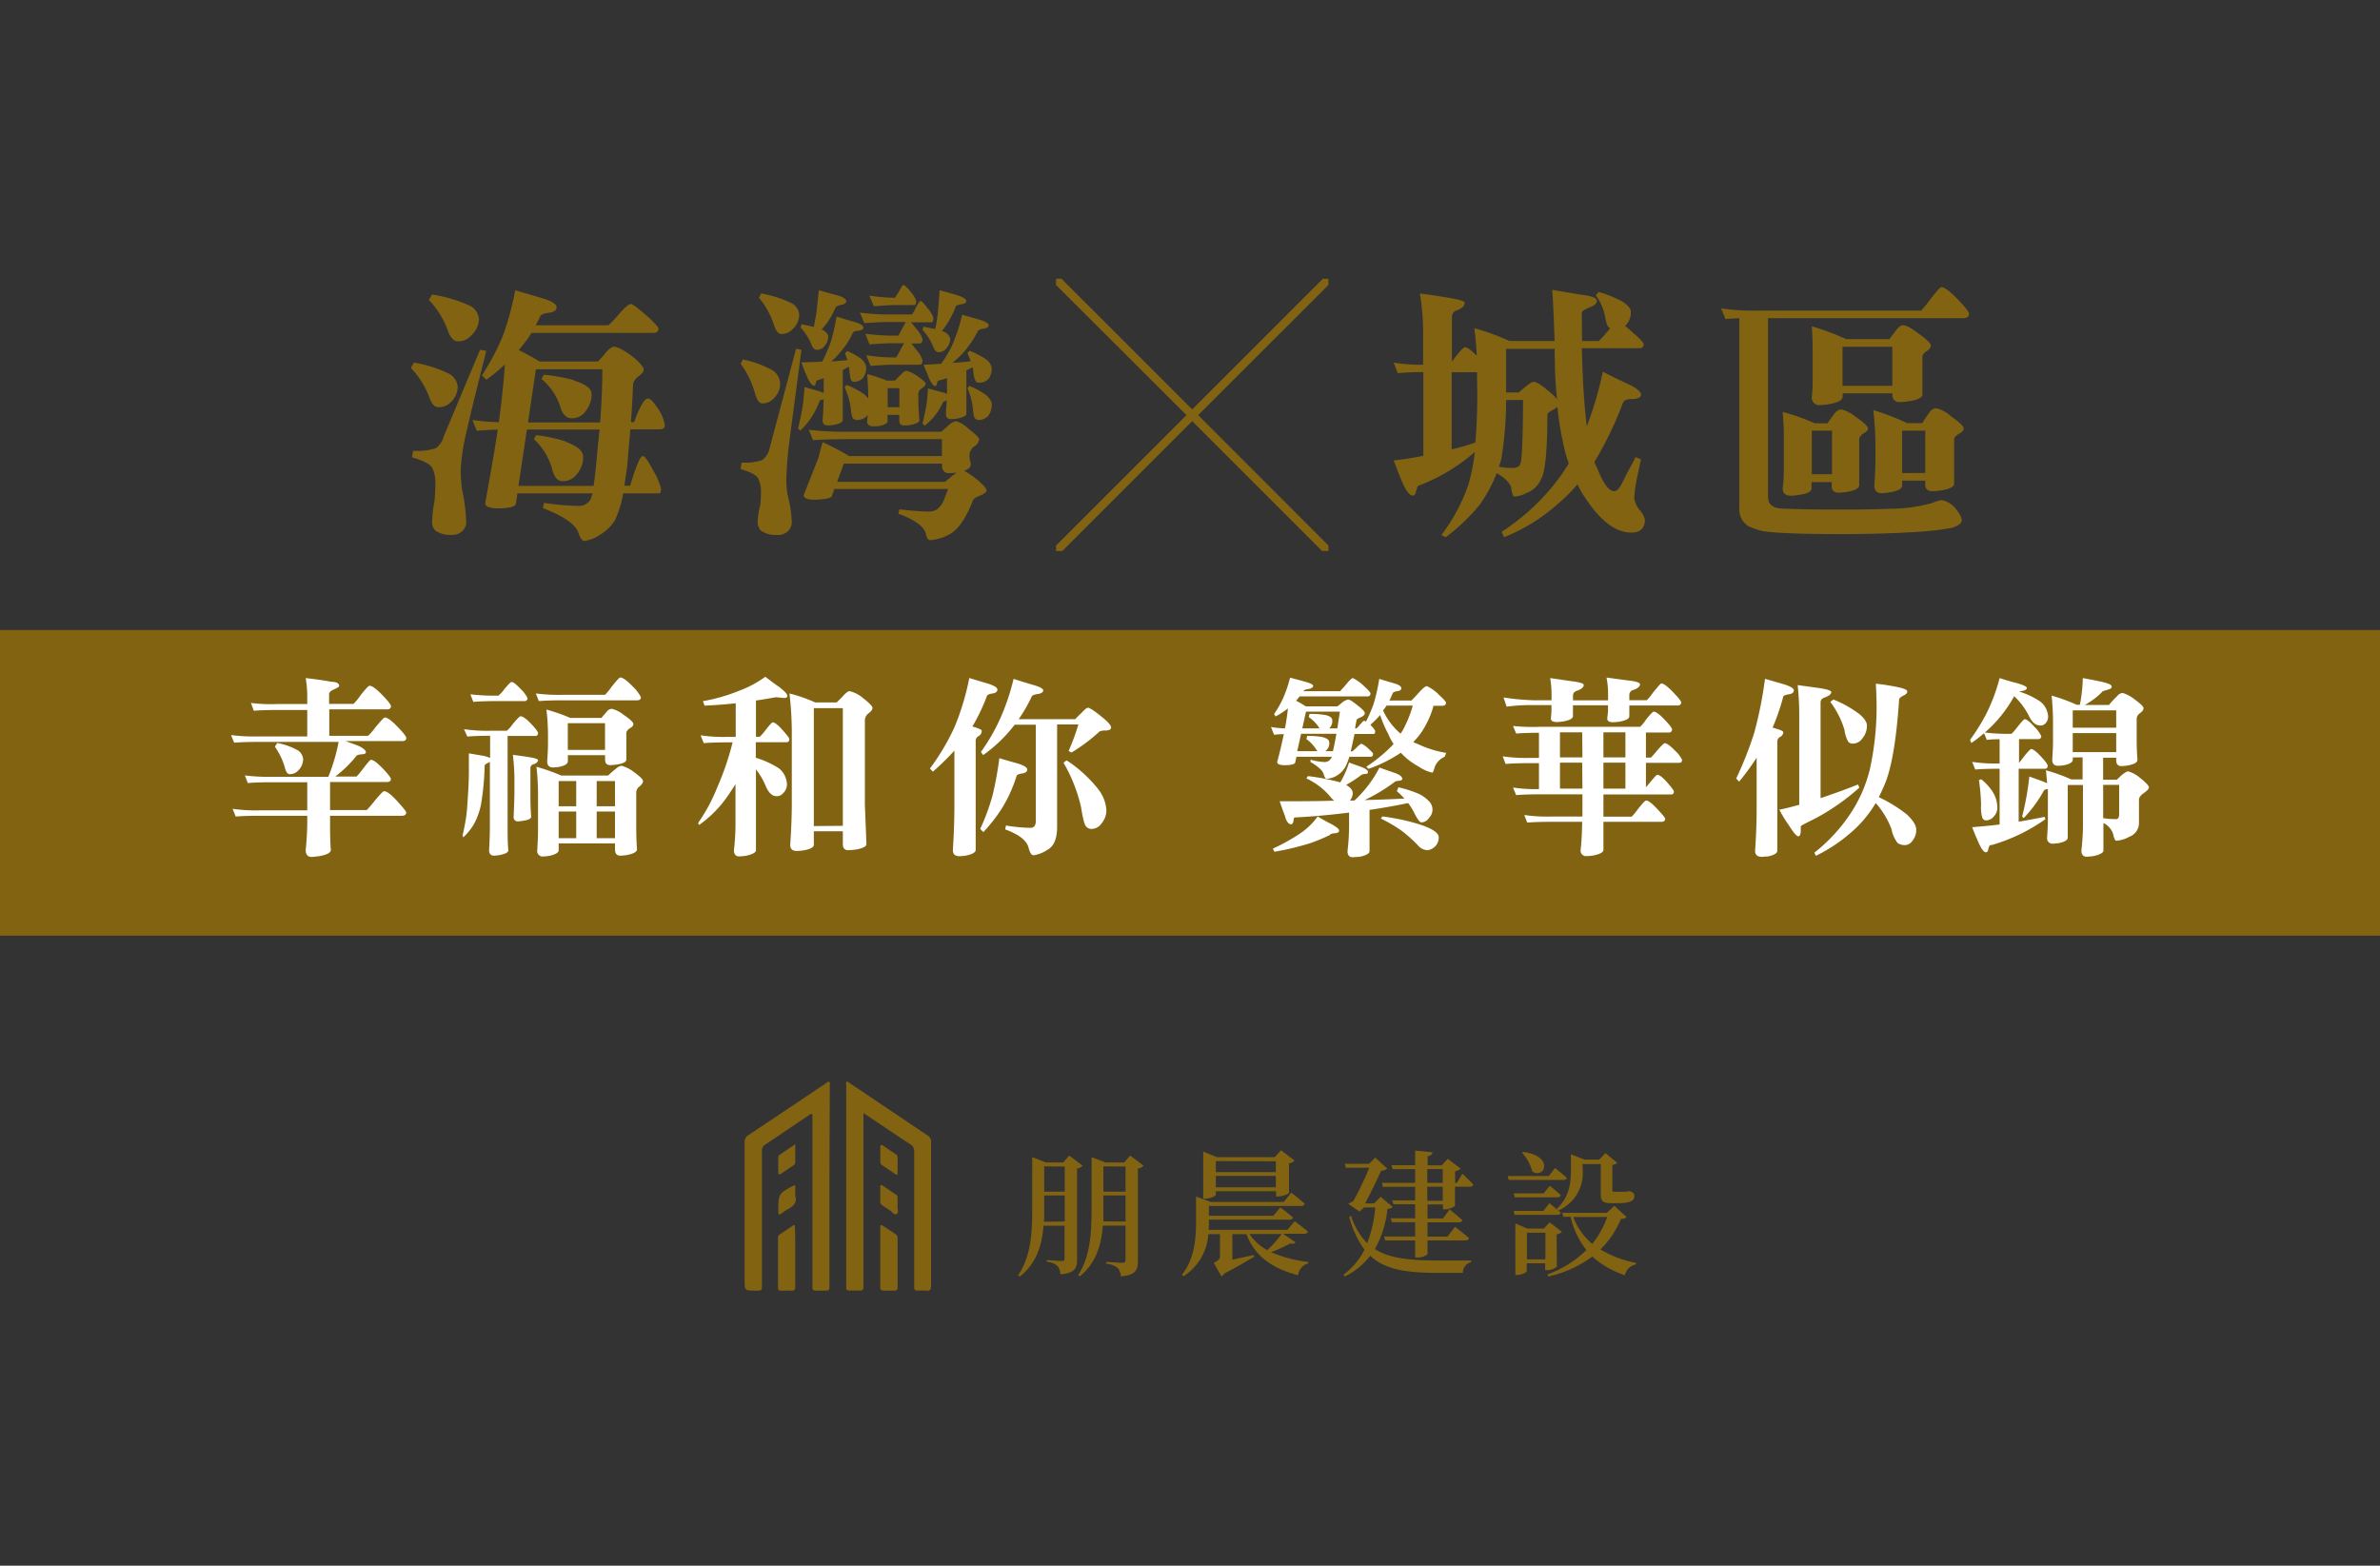 <svg id="圖層_1" data-name="圖層 1" xmlns="http://www.w3.org/2000/svg" viewBox="0 0 487.3 320.58"><rect x="0" y="0" width="487.3" height="320.58" fill="#333333" stroke="none"/><defs><style>.cls-1{fill:#816312;}.cls-2{fill:#fff;}</style></defs><path class="cls-1" d="M221.67,238.68a1.85,1.85,0,0,1-1.14.59v18.54c0,1.81-.39,2.86-3.42,3.11a2.75,2.75,0,0,0-.59-1.69,3.42,3.42,0,0,0-2.19-.86V258s2.55.19,3.08.19.56-.19.56-.58v-6.64h-4.31c-.31,3.78-1.31,7.61-4.84,10.39l-.36-.25c2.67-3.86,2.89-8.84,2.89-13.87V236.93l2.84,1.09h3.5l1.22-1.42ZM218,250.11v-5.34h-4.2v2.39c0,1,0,2-.05,3Zm-4.2-11.29V244H218v-5.15Zm20.35-.14a2.07,2.07,0,0,1-1.17.59V258.2c0,1.83-.39,2.86-3.5,3.14a2.65,2.65,0,0,0-.61-1.69,4.14,4.14,0,0,0-2.34-.89v-.39s2.73.19,3.28.19.64-.19.64-.61v-7h-4.64c-.3,3.78-1.31,7.59-4.7,10.37l-.36-.23c2.56-3.92,2.75-8.95,2.75-13.95V236.93l2.84,1.09h3.84l1.22-1.42Zm-3.7,11.43v-5.34h-4.53v2.31c0,1,0,2,0,3Zm-4.53-11.29V244h4.53v-5.15Z"/><path class="cls-1" d="M265.26,254.36c-.19.25-.44.39-1.06.23a31.89,31.89,0,0,1-3.94,1.8,27.25,27.25,0,0,0,7.59,2v.3a2.92,2.92,0,0,0-2.09,2.42c-5.06-1.36-8.73-3.67-10.56-8.42h-2.87v5.22c1.34-.27,2.84-.61,4.37-.94l.08.36c-1.22.72-3.53,2.09-6.09,3.42a1.82,1.82,0,0,1-.61.58l-1.56-2.75c1.09-.61,1.26-.83,1.26-1.31v-4.58h-2.37a11.07,11.07,0,0,1-5.11,8.64L242,261c2.61-3.31,2.89-7.43,2.89-11v-5l3.06,1.11h14.9l1.53-1.92s1.72,1.34,2.75,2.28c-.08.31-.36.45-.75.45H247.52v2h13.21l1.42-1.7s1.58,1.17,2.58,2.06c-.05.31-.33.45-.75.45H247.52v.3c0,.56,0,1.14-.05,1.78h16.12l1.5-1.75s1.67,1.22,2.7,2.11c-.06.31-.36.45-.75.45H262.7Zm-16.32-9.73c0,.25-1.17.81-2.22.81h-.36v-9.65l2.78,1.14H261l1.28-1.42,2.78,2.12a2,2,0,0,1-1.14.58v6.09a4.28,4.28,0,0,1-2.22.67h-.42v-1.06H248.94Zm0-6.89V240h12.29v-2.22Zm12.29,5.36v-2.33H248.94v2.33Zm-5.42,9.57a10.68,10.68,0,0,0,3.67,3.31,29.47,29.47,0,0,0,2.94-3.31Z"/><path class="cls-1" d="M285.14,247.11c-.19.25-.44.36-1.06.41a21.17,21.17,0,0,1-2.58,8.23c3,1.92,7.17,2.34,13,2.34,1.53,0,4.92,0,6.7,0v.36a2.13,2.13,0,0,0-1.67,2.17h-5.25c-6.4,0-10.71-.69-13.74-3.5a14.48,14.48,0,0,1-5.22,4.25l-.23-.39a13.89,13.89,0,0,0,4.28-5.11,19.72,19.72,0,0,1-3.11-6.73l.36-.2a14.42,14.42,0,0,0,3.31,5.62,26,26,0,0,0,1.64-7.34h-2.28l-.92.86-2.3-1.58a3.92,3.92,0,0,1,1-.53,65.46,65.46,0,0,0,3.28-6.87h-4.78l-.25-.8h5l1.25-1.28,2.47,2.25a2,2,0,0,1-1.27.44c-.78,1.78-2.23,4.76-3.26,6.7h1.84l1.33-1.36Zm14.29-6.79s1.42,1.34,2.22,2.23c-.08.3-.36.44-.75.44h-3v3.92a3.51,3.51,0,0,1-2.06.7h-.39v-1h-3.17v2.87h3.17l1.36-1.84s1.64,1.28,2.61,2.2c-.08.3-.36.44-.75.44h-6.39v2.92h4.09l1.53-2s1.8,1.33,2.89,2.33c-.09.31-.39.45-.78.45h-7.73v2.75c0,.25-1.06.75-2,.75h-.53v-3.5h-6.14l-.23-.81h6.37v-2.92h-4.78l-.22-.8h5v-2.87h-4.45l-.25-.8h4.7V243h-6.59l-.22-.8h6.81v-2.81h-4.61l-.25-.81h4.86v-3l3.56.36c-.08.39-.28.67-1,.78v1.89h2.89l1.22-1.33,2.65,2a2.51,2.51,0,0,1-1.14.55v2.37h.36Zm-7.2,1.87h3.17v-2.81h-3.17Zm3.17.8h-3.17v2.87h3.17Z"/><path class="cls-1" d="M318.39,239.16s1.5,1.16,2.39,2c0,.3-.33.44-.69.44H308.91l-.22-.81h8.42Zm5.67.52a8.35,8.35,0,0,1-5,8.18,3.73,3.73,0,0,1,.5.44c-.08.31-.33.45-.72.45h-8.7l-.22-.81H316l1.25-1.58s.89.72,1.73,1.44l-.23-.28c2.56-2.39,2.89-5.33,2.89-7.84v-3.33l2.81,1.08h3l1.28-1.33,2.39,2a1.85,1.85,0,0,1-1,.42v5.08c0,.31.09.42.48.42h.89a6.3,6.3,0,0,0,.83,0h.5c.17,0,.39-.08.58-.11h.25l.11,0c.64.25.87.47.87,1,0,.94-.84,1.44-3.42,1.44h-1.39c-1.81,0-2.06-.53-2.06-2v-6h-3.73Zm-8,4.67,1.25-1.55s1.39,1.08,2.25,1.92c-.08.3-.33.44-.72.44h-8.7l-.22-.81Zm2.7,15a3.14,3.14,0,0,1-2,.72h-.39v-1.41h-3.78v1.61c0,.25-1,.78-2,.78h-.33V250.5l2.44,1.05h3.39l1.2-1.27,2.53,1.94a2.12,2.12,0,0,1-1.11.53Zm-6.87-23.49c6.48.89,4.31,5.67,1.84,4a8.9,8.9,0,0,0-2.09-3.81Zm4.53,22v-5.45h-3.78v5.45Zm16.6-8.67c-.22.27-.5.36-1.14.39a18.71,18.71,0,0,1-4.2,6.25,22.18,22.18,0,0,0,7.28,2.75l0,.31a2.82,2.82,0,0,0-2.26,2.22,18.55,18.55,0,0,1-6.67-3.83,23.65,23.65,0,0,1-9,4.08l-.22-.41a22.16,22.16,0,0,0,8-5,17.07,17.07,0,0,1-3.23-6.81h-1.47l-.25-.81H329l1.55-1.44Zm-10.9,0a13.42,13.42,0,0,0,3.89,5.5,18.51,18.51,0,0,0,3.06-5.5Z"/><path class="cls-1" d="M169.82,242.83v20.24c0,1.19,0,1.19-1.15,1.19H167c-.45,0-.68-.18-.65-.64,0-.24,0-.47,0-.71V229.23c0-.18,0-.36,0-.54s.08-.46-.14-.57-.38.09-.55.2c-3,2-6,4.06-9,6.05a1.4,1.4,0,0,0-.65,1.37q0,13.63,0,27.27c0,1.25,0,1.25-1.22,1.25-2.34,0-2.34,0-2.34-2.32q0-14,0-28a1.67,1.67,0,0,1,.86-1.57q7.91-5.26,15.78-10.56c.2-.14.41-.44.67-.28s.14.48.14.73Z"/><path class="cls-1" d="M176.79,227.89V263c0,1.25,0,1.25-1.23,1.25h-1.64c-.46,0-.68-.18-.66-.65,0-.18,0-.36,0-.55V222.19c0-.23-.11-.51.09-.67s.38.09.55.2c5.34,3.58,10.68,7.18,16,10.75a1.5,1.5,0,0,1,.74,1.4q0,14.7,0,29.39c0,.78-.22,1.09-1,1a15.44,15.44,0,0,0-1.8,0c-.45,0-.68-.17-.66-.65,0-.25,0-.52,0-.78q0-13.51,0-27a1.61,1.61,0,0,0-.8-1.53c-2.92-1.91-5.81-3.87-8.71-5.81Z"/><path class="cls-1" d="M180.23,257.37c0-2,0-3.91,0-5.86,0-.76.11-.81.74-.4.78.51,1.55,1,2.34,1.56a.94.94,0,0,1,.47.9q0,5,0,10c0,.51-.19.71-.68.69-.71,0-1.41,0-2.11,0s-.77-.26-.77-.8C180.24,261.43,180.23,259.4,180.23,257.37Z"/><path class="cls-1" d="M162.83,257.51c0,2,0,4,0,5.93,0,.6-.16.87-.79.83s-1.3,0-2,0-.75-.17-.75-.72c0-3.35,0-6.71,0-10.06a.83.83,0,0,1,.41-.78c.85-.56,1.7-1.11,2.53-1.69.5-.35.54-.09.54.34C162.83,253.4,162.83,255.46,162.83,257.51Z"/><path class="cls-1" d="M183.78,238.58c0,.52,0,1,0,1.56s-.17.46-.48.25l-2.78-1.87a.7.7,0,0,1-.28-.61c0-1,0-2,0-3,0-.51.19-.6.61-.32.86.59,1.71,1.18,2.58,1.75a.76.76,0,0,1,.36.72C183.77,237.59,183.78,238.09,183.78,238.58Z"/><path class="cls-1" d="M183.78,246.91c-.1.49.31,1.4-.19,1.67s-1-.52-1.54-.86c-2.23-1.54-1.77-.69-1.82-3.46,0-.41,0-.83,0-1.24s.15-.49.48-.27l2.78,1.87a.73.73,0,0,1,.29.68C183.77,245.79,183.78,246.28,183.78,246.91Z"/><path class="cls-1" d="M162.83,244.89c.43,1.24-.33,2.09-1.56,2.72a9.82,9.82,0,0,0-1.23.83c-.55.41-.71.19-.68-.4a1.85,1.85,0,0,0,0-.23c0-3.31.06-3.43,3-5,.39-.22.5-.13.49.28S162.83,244.12,162.83,244.89Z"/><path class="cls-1" d="M162.83,234.28c0,1.36,0,2.5,0,3.64a.77.77,0,0,1-.38.71c-.83.54-1.65,1.09-2.46,1.66-.41.29-.65.3-.64-.31,0-1,0-1.92,0-2.88a.68.68,0,0,1,.24-.63Z"/><path class="cls-1" d="M91.94,76.52a3.39,3.39,0,0,1,1.78,2.74,4.52,4.52,0,0,1-1.45,3.12,3.39,3.39,0,0,1-2.51,1c-.78,0-1.39-.67-1.89-2.12a17.46,17.46,0,0,0-3.74-5.91l.61-1.11A26.33,26.33,0,0,1,91.94,76.52Zm7.63-4.68c-1.78,7-3.12,12.43-4,16.34A44,44,0,0,0,94.33,96a34.1,34.1,0,0,0,.23,4,38.19,38.19,0,0,1,.89,6.69,2.57,2.57,0,0,1-.73,2,3,3,0,0,1-2.34.83,5.22,5.22,0,0,1-3.18-.83,2.41,2.41,0,0,1-.72-2,27.28,27.28,0,0,1,.5-4.24c.11-1.39.17-2.51.17-3.4a7,7,0,0,0-.62-3.18c-.44-.83-1.83-1.56-4.18-2.23l.23-1.34a13.25,13.25,0,0,0,4.62-.5,4.51,4.51,0,0,0,1.68-2.51l7.41-17.67Zm-3.4-9.26a3.44,3.44,0,0,1,1.9,2.74,4.79,4.79,0,0,1-1.62,3.4,3.45,3.45,0,0,1-2.73,1.17c-.78,0-1.51-.73-2.06-2.29a17.84,17.84,0,0,0-3.85-6.19l.67-1.11A29.94,29.94,0,0,1,96.17,62.58Zm15.11-1.44c1.79.55,2.68,1.17,2.68,1.78s-.56,1-1.56,1.12-1.62.39-1.73.61a19.8,19.8,0,0,1-1,1.95h14.89a18.84,18.84,0,0,0,1.73-1.78c1.45-1.68,2.4-2.57,2.84-2.57s1.67,1,3.79,2.84c1.23,1.18,1.9,1.9,1.9,2.18,0,.61-.39.89-1.12.89H108.83a26.27,26.27,0,0,1-2.62,3.51c1.45.73,2.9,1.51,4.24,2.35h12A19,19,0,0,0,124,72.23c.66-.78,1.28-1.23,1.72-1.23.67,0,2,.67,3.8,2,1.5,1.23,2.28,2.18,2.28,2.73,0,.34-.33.73-1,1.29a2.62,2.62,0,0,0-1.17,1.56c-.11,2.45-.23,5.07-.45,7.86h.67A19.46,19.46,0,0,1,131,83.61c.61-1.29,1.17-2,1.67-2s1,.56,1.79,1.68a8.61,8.61,0,0,1,1.67,3.79c0,.56-.39.83-1.06.83h-6c-.22,2.46-.45,5-.67,7.75-.22,1.4-.39,2.68-.56,3.79H129c.33-1,.67-2.11,1.06-3.23.67-1.89,1.17-2.84,1.56-2.84s1.17,1.06,2.17,3.06a12.06,12.06,0,0,1,1.56,3.68c0,.62-.16.9-.44.9h-7.31a22.57,22.57,0,0,1-1.61,5.35,8.75,8.75,0,0,1-3.13,3.12,7.51,7.51,0,0,1-3.23,1.28c-.44,0-.89-.67-1.28-1.89q-1-2.43-7.19-4.85l.22-1.06a55.52,55.52,0,0,0,7,.61,2.73,2.73,0,0,0,2.51-1.28c.11-.28.28-.73.44-1.28H105.93l-.28,2c0,.67-1.11,1-3.23,1.06s-3.07-.34-3.07-1.06c1-5.58,1.9-10.6,2.57-15.06-1.45.06-2.9.12-4.3.23L96.73,86a48.21,48.21,0,0,0,5.41.45c.61-4.52,1-8.48,1.23-11.82a36,36,0,0,1-3.8,3.12l-.89-.89a51.48,51.48,0,0,0,4.24-8,58.7,58.7,0,0,0,2.57-9.42C107.44,60,109.39,60.58,111.28,61.14Zm10.26,38.35c.23-1.61.5-3.84.73-6.74.16-1.67.33-3.23.5-4.8H107.88l-1.73,11.54Zm1.34-13c.28-3.79.45-7.42.45-10.87H109.72l-1.61,10.87Zm-7,4c2.34.83,3.51,1.84,3.51,3a5.16,5.16,0,0,1-1.22,3.51,3.5,3.5,0,0,1-3,1.51c-.89,0-1.56-.62-2-2a12.88,12.88,0,0,0-3.85-6.57l.44-.84A32.12,32.12,0,0,1,115.91,90.41Zm1.67-12.55c2.35.73,3.57,1.62,3.57,2.68a5.43,5.43,0,0,1-1.22,3.57,3.36,3.36,0,0,1-2.9,1.45c-.9,0-1.62-.62-2.12-1.84a12.17,12.17,0,0,0-4-6.19l.45-.89A37.12,37.12,0,0,1,117.58,77.86Z"/><path class="cls-1" d="M164.09,71.62c-1,7.64-1.79,13.6-2.35,17.84A84.31,84.31,0,0,0,161,98a21,21,0,0,0,.22,3.18,26,26,0,0,1,.89,5.52,2.57,2.57,0,0,1-.72,2,2.88,2.88,0,0,1-2.34.83,5.18,5.18,0,0,1-3.18-.83,2.41,2.41,0,0,1-.73-2,15.57,15.57,0,0,1,.51-3.24c.11-1.11.16-2,.16-2.62a6.49,6.49,0,0,0-.55-2.84c-.39-.72-1.62-1.39-3.63-1.95l.22-1.34a11.25,11.25,0,0,0,4.19-.5,3.94,3.94,0,0,0,1.5-2.29L163,71.39Zm-5.86,4.24a3.43,3.43,0,0,1,1.51,2.73,4.13,4.13,0,0,1-1.34,3,3.06,3.06,0,0,1-2.34,1c-.62,0-1.12-.73-1.51-2.18a18.13,18.13,0,0,0-2.9-5.91l.45-.89A20.7,20.7,0,0,1,158.23,75.86Zm3.85-13.78a2.92,2.92,0,0,1,1.56,2.35,4.15,4.15,0,0,1-1.34,2.95,3,3,0,0,1-2.34,1c-.61,0-1.12-.67-1.56-2a16,16,0,0,0-3-5.41l.44-.89A24.28,24.28,0,0,1,162.08,62.08ZM175,65.93c1.17.34,1.78.73,1.78,1.12s-.39.61-1.06.66-1.06.28-1.11.45a15.71,15.71,0,0,1-2.62,4A13.12,13.12,0,0,1,170.22,74c1.11-.06,2.23-.17,3.29-.28-.17-.45-.34-1-.5-1.39l.44-.45a13.22,13.22,0,0,1,2.9,1.62,2.74,2.74,0,0,1,1,1.67,3.46,3.46,0,0,1-.62,2.17,2.43,2.43,0,0,1-1.78.84.63.63,0,0,1-.62-.28c-.16-.11-.27-.67-.39-1.73,0-.39-.11-.78-.16-1.11-.45.28-.84.5-1.23.72V86c0,.45-.61.78-1.84,1a5.65,5.65,0,0,1-1.17.11c-.78,0-1.12-.34-1.12-1.12.12-1.06.17-2.45.23-4.23q-.84.17-.84.33a15.83,15.83,0,0,1-1.67,3.35,14.18,14.18,0,0,1-2.29,2.73l-.44-.45c.33-1.39.61-2.68.83-3.9s.34-2.79.5-4.57c1.12.33,2.18.61,3.24.94a2.8,2.8,0,0,0,.67.23v-3a11.64,11.64,0,0,1-1.12.39c-.28.06-.39.17-.39.28a1.14,1.14,0,0,0-.11.45c-.11.33-.22.44-.33.44-.51,0-1.06-.83-1.73-2.51-.23-.44-.5-1.22-.89-2.28,1.44,0,2.9-.06,4.29-.17.67-1.34,1.17-2.56,1.62-3.68a37.79,37.79,0,0,0,1.28-5.52C172.56,65.21,173.79,65.6,175,65.93Zm-3.51-5.46c1.17.39,1.78.78,1.78,1.17s-.33.67-1,.78a2.19,2.19,0,0,0-1.17.5,15.93,15.93,0,0,1-1.79,3.23,11.43,11.43,0,0,1-1.11,1.29c.11,0,.16.11.27.11.73.44,1.12.94,1.12,1.45a3.26,3.26,0,0,1-.89,2,1.86,1.86,0,0,1-1.51.62c-.44,0-.83-.39-1.11-1.23a11.36,11.36,0,0,0-2.18-3.34l.23-.67c.94.22,1.78.39,2.5.55.17-.94.34-1.84.51-2.73.16-1.34.33-2.9.5-4.79C168.88,59.8,170.16,60.13,171.45,60.47Zm3.12,27.93h18.06c.56-.45,1.06-.84,1.51-1.28a3.21,3.21,0,0,1,1.56-.89,6,6,0,0,1,2.56,1.56c1.45,1.11,2.18,1.84,2.18,2.12a1.86,1.86,0,0,1-.95,1.45,2.26,2.26,0,0,0-1,1.61,3.93,3.93,0,0,0,.22,1.79v.39c0,.55-.45.94-1.34,1.22A20.22,20.22,0,0,1,200,98.16c1.34,1.11,2,1.89,2,2.23s-.45.72-1.28,1.06c-1,.39-1.51.78-1.56,1.11-1.34,3.46-2.85,5.63-4.41,6.64a9.4,9.4,0,0,1-4.29,1.39c-.45,0-.73-.45-.89-1.34-.39-1.45-2.29-2.84-5.64-4.07l.23-.89c2.9.33,4.85.45,5.85.45a3.25,3.25,0,0,0,1.84-.45,4.64,4.64,0,0,0,1.51-2.17c.22-.62.5-1.29.78-2H170.83l-.44,1.29c0,.5-1,.78-3,.89s-2.84-.28-2.84-.89l3.07-7.81c.28-1.23.56-2.23.83-3.07a58.5,58.5,0,0,1,5.41,2.85h19V89.91H174.57c-3.85,0-6.53.11-8.09.22L165.59,88A67.61,67.61,0,0,0,174.57,88.4Zm18.9,10.26c.72-.61,1.34-1.12,1.84-1.51a4.66,4.66,0,0,0,.5-.39,8.44,8.44,0,0,1-1.45.11,1.33,1.33,0,0,1-1.5-1.5v-.45H172.78l-1.39,3.74ZM177,80.76a8.67,8.67,0,0,1,.78.84c0-1.73-.11-3.4-.22-5a28.53,28.53,0,0,1,4,1.33h1.68c.5-.55,1-1,1.45-1.45a1.42,1.42,0,0,1,.94-.55,6.65,6.65,0,0,1,2,.94c1.23.84,1.9,1.4,1.9,1.68s-.28.67-.84,1a1.32,1.32,0,0,0-.67,1v.89c0,1.12.06,2.68.22,4.57,0,.45-.61.78-1.84,1a6,6,0,0,1-1.22.11c-.73,0-1.06-.34-1.06-1.12V84.94h-2.4v1.29c0,.44-.61.78-1.73,1a9.39,9.39,0,0,1-1.11.06c-.9,0-1.34-.34-1.34-1.06a12.3,12.3,0,0,0,.11-1.34l-.11.22a2.76,2.76,0,0,1-2,.89,1,1,0,0,1-.84-.33c-.22-.11-.39-.78-.5-2a15.09,15.09,0,0,0-1.28-4.4l.44-.45A18.69,18.69,0,0,1,177,80.76ZM190,63.2a5.62,5.62,0,0,1,1.12,1.89c0,.62-.17.9-.45.9h-4.12c.33.39.66.83,1.05,1.33a5.53,5.53,0,0,1,1.29,2.12c0,.62-.23.89-.62.89h-1.67c.28.34.61.79.95,1.23a5.74,5.74,0,0,1,1.34,2.23c0,.62-.23.89-.62.89H182.6c-1.12,0-2.57.12-4.35.23l-.89-2.18a35.69,35.69,0,0,0,5.24.45h.89c.28-.45.61-1.06,1.06-1.9a10.49,10.49,0,0,1,.56-1h-2.74c-1.11,0-2.56.12-4.35.23l-.83-2.18a43.29,43.29,0,0,0,5.18.39h1.56c.23-.39.56-.94.95-1.72.23-.45.45-.84.56-1.06h-4.13c-1.11,0-2.56.11-4.35.22L176.07,64a46.39,46.39,0,0,0,5.24.39h5.41a10.06,10.06,0,0,0,.89-1.57c.45-.78.73-1.22.9-1.22S189.23,62.2,190,63.2Zm-3.51-3.4a5.05,5.05,0,0,1,1.11,1.84c0,.56-.16.83-.44.83h-3.9c-1.12,0-2.57.11-4.35.23l-.9-2.18a35.8,35.8,0,0,0,5.25.45c.22-.34.5-.78.89-1.45s.67-1.17.83-1.17S185.77,58.85,186.5,59.8Zm-2.34,23.58v-3.9h-2.4v3.9Zm11.93-22.91c1.17.39,1.78.78,1.78,1.17s-.39.56-1.06.67-1.06.27-1.11.39A15.42,15.42,0,0,1,194,66.15a11.48,11.48,0,0,1-1.17,1.62,3.54,3.54,0,0,0,.61.22c.72.45,1.11,1,1.11,1.45a3,3,0,0,1-.89,2,1.89,1.89,0,0,1-1.5.67c-.45,0-.84-.39-1.12-1.22a11.55,11.55,0,0,0-2.17-3.35l.22-.67c.95.23,1.73.39,2.4.5.22-1,.39-2.06.5-2.95.11-1.34.28-3,.39-5C193.69,59.8,194.92,60.13,196.09,60.47Zm4.57,5c1.17.39,1.79.79,1.79,1.12s-.39.61-1.06.72a2.17,2.17,0,0,0-1.12.39,20.46,20.46,0,0,1-3.4,4.91c-.56.56-1.17,1.12-1.84,1.67a35.17,35.17,0,0,0,3.74-.33c-.23-.56-.45-1.12-.67-1.67l.39-.45a16.66,16.66,0,0,1,3.4,1.73,2.71,2.71,0,0,1,1.17,1.78,3.49,3.49,0,0,1-.61,2.18,2.48,2.48,0,0,1-1.79.83c-.39,0-.67,0-.84-.28s-.39-.72-.5-1.78c0-.33-.11-.72-.16-1.11l-1.29.67v8.86c0,.45-.67.73-1.89,1a5.65,5.65,0,0,1-1.17.11c-.78,0-1.12-.33-1.12-1.06s.11-1.62.17-2.73c-.45.11-.73.22-.78.33a12.38,12.38,0,0,1-3.74,4.8l-.44-.45c.28-1.17.5-2.28.72-3.34s.28-2.35.39-3.85c1.12.33,2.18.61,3.29.89a3.86,3.86,0,0,0,.61.22V77.42a10.5,10.5,0,0,1-1.5.44c-.34.11-.45.17-.45.28a1.14,1.14,0,0,0-.11.45c-.11.33-.22.44-.33.44-.45,0-1-.72-1.56-2.28-.17-.39-.45-1.06-.84-2.07,1.23-.05,2.45-.11,3.62-.22a25.78,25.78,0,0,0,2.18-3.68A35.64,35.64,0,0,0,197,64.43C198.26,64.82,199.49,65.15,200.66,65.48Zm1.23,15.39c.78.73,1.17,1.34,1.17,1.84a3.81,3.81,0,0,1-.67,2.4,2.58,2.58,0,0,1-1.95.89.92.92,0,0,1-.78-.33c-.23-.11-.34-.78-.45-1.9a14,14,0,0,0-1.11-4.29l.39-.45A16.14,16.14,0,0,1,201.89,80.87Z"/><path class="cls-1" d="M270.69,112.82,244.1,86.23l-26.6,26.59h-1.28v-1.11L242.93,85,216.22,58.35V57.07h1.11L244.1,83.83l26.76-26.76H272v1.28L245.32,85,272,111.71v1.11Z"/><path class="cls-1" d="M291.38,74.68v-6.3a46.42,46.42,0,0,0-.67-8.3c1.56.22,3.62.5,6.19.94,2,.34,3,.67,3,1,0,.55-.5,1.06-1.5,1.5a1.32,1.32,0,0,0-1.12,1.34V74c.23-.23.45-.56.78-1,1-1.23,1.62-1.9,1.84-1.9.56,0,1.34.62,2.46,1.73a52.63,52.63,0,0,0-.51-5.63,46,46,0,0,1,7.2,2.62h9.25c-.16-5-.33-8.48-.5-10.48l5.86,1c2.17.22,3.29.67,3.29,1.23s-.51,1-1.4,1.34c-1.11.44-1.67.83-1.67,1.06,0,2.11,0,4.07.05,5.85h3.41a12.36,12.36,0,0,0,1.5-1.62,6.75,6.75,0,0,0,.84-1c-.11,0-.17-.06-.17-.11-.33-.11-.61-.84-.84-2.07a10.59,10.59,0,0,0-1.95-4.57l.62-.67a27,27,0,0,1,4.85,1.95c1.11.78,1.72,1.45,1.72,2a3.76,3.76,0,0,1-.83,2.62c-.17.23-.28.34-.39.34.56.44,1.22,1.06,2.06,1.78,1.17,1.06,1.79,1.73,1.79,2,0,.56-.34.83-.9.83H323.88c.12,5.08.34,9.32.67,12.77.12,1.17.23,2.23.34,3.24a74.17,74.17,0,0,0,3.29-11.21c1.67.89,3.4,1.73,5.13,2.51S336,80.26,336,80.76c0,.67-.73.95-2.06.95-.9,0-1.45.28-1.68.84a71.66,71.66,0,0,1-5.79,12,5.29,5.29,0,0,0,.55,1.28c1.23,3.18,2.4,4.74,3.52,4.74.55,0,1.17-.72,1.84-2.17s1.61-3,2.5-4.8l1.12.45c-.45,2-.78,3.57-1,4.62a29.57,29.57,0,0,0-.39,3.41,5.72,5.72,0,0,0,.89,2.11,4.49,4.49,0,0,1,1.29,2.23c0,1.73-.95,2.63-2.79,2.63-3.18,0-6.36-2.4-9.48-7.2A15,15,0,0,1,323,99.16a38,38,0,0,1-4.29,4.24A37.05,37.05,0,0,1,307.94,110l-.45-1.12a45.91,45.91,0,0,0,10.09-8.92,42.28,42.28,0,0,0,3.63-5.07A27.39,27.39,0,0,1,320,90.46a61.23,61.23,0,0,1-1.12-7.13,5.72,5.72,0,0,1-.95.61c-.78.39-1.11.72-1.11,1,0,7.47-.45,11.88-1.34,13.27a5.23,5.23,0,0,1-2.79,2.68,6.66,6.66,0,0,1-2.62.78c-.28,0-.5-.61-.67-1.9-.27-.94-1.28-1.89-2.95-2.9a29,29,0,0,1-3.4,6.36A38.45,38.45,0,0,1,296,110l-.89-.45a36.09,36.09,0,0,0,5.57-10.42,39.68,39.68,0,0,0,1.29-6.58,38.25,38.25,0,0,1-11.1,6.74c-.5.11-.72.34-.72.67a2.78,2.78,0,0,0-.23.78c-.16.5-.39.73-.67.73-.72,0-1.56-1.23-2.56-3.74-.28-.67-.72-1.84-1.34-3.46,2.12-.22,4.13-.55,6.08-.94V76.19c-2.4,0-4.13.11-5.24.22l-.84-2.17A33.84,33.84,0,0,0,291.38,74.68Zm11.09,6.53c0-1.79-.05-3.46-.05-5h-5.19V92a43.22,43.22,0,0,0,4.85-1.39C302.31,87.84,302.47,84.66,302.47,81.21Zm7.2,14.61a2.09,2.09,0,0,0,1.34-.39c.33-.23.5-1.23.61-3,.11-2.34.22-5.85.22-10.53h-3.46a75.61,75.61,0,0,1-1,12.15c-.17.56-.33,1.06-.45,1.51A11.59,11.59,0,0,0,309.67,95.82ZM318.36,74c-.05-.89-.05-1.73-.05-2.57h-9.93v8.93H311a13.89,13.89,0,0,1,1.28-1.12c.83-.67,1.39-1.06,1.73-1.06.55,0,1.45.56,2.78,1.67a13.54,13.54,0,0,1,2,1.84C318.53,79.14,318.36,76.58,318.36,74Z"/><path class="cls-1" d="M360,63.59h33.34a21.19,21.19,0,0,0,1.84-2.23c1.28-1.67,2.06-2.57,2.28-2.57.67,0,1.79.84,3.35,2.46s2.34,2.62,2.34,3c0,.62-.39.89-1.11.89H362v36.58c0,1.51.89,2.29,2.73,2.4,3.12.16,7.19.22,12.21.22,4.13,0,7.47-.06,10-.17a32.19,32.19,0,0,0,8.81-1.22,7.77,7.77,0,0,1,1.78-.56,4.75,4.75,0,0,1,2.62,1.45c1,1.17,1.51,2,1.51,2.67s-.67,1.12-2,1.57a61.74,61.74,0,0,1-7.25.83c-4.46.28-9.64.45-15.44.45-8.31,0-13.6-.22-16-.61a13,13,0,0,1-3.17-1.12,4.22,4.22,0,0,1-1.68-3.74V65.15c-1.22.06-2.17.11-2.84.17l-.89-2.18A44.27,44.27,0,0,0,360,63.59Zm11.54,23.08h2.62c.56-.78,1.06-1.5,1.5-2.06a1.93,1.93,0,0,1,1.34-.78,7.5,7.5,0,0,1,3,1.56c1.62,1.11,2.46,1.9,2.46,2.34s-.34.67-.9,1a2.29,2.29,0,0,0-.89,1v9.59c0,.67-.83,1.12-2.51,1.4a12.84,12.84,0,0,1-1.61.16c-1,0-1.51-.44-1.51-1.34v-.83h-4.13v1.28c0,.67-.89,1.12-2.56,1.34a12.29,12.29,0,0,1-1.62.17c-1.17,0-1.73-.5-1.73-1.51a26,26,0,0,0,.23-3.29v-8c0-1.22-.11-2.67-.23-4.35A43.06,43.06,0,0,1,371.56,86.67ZM378,69.44h8.87c.55-.78,1.05-1.45,1.5-2s.84-.84,1.28-.84c.62,0,1.68.56,3.13,1.67,1.67,1.17,2.56,2,2.56,2.51,0,.34-.28.73-.84,1.12a1.7,1.7,0,0,0-.89,1.06v7.8c0,.67-.95,1.12-2.79,1.4a15.7,15.7,0,0,1-1.78.16,1.36,1.36,0,0,1-1.56-1.56v-.22h-10.2v.67c0,.72-.95,1.22-2.85,1.56a14.61,14.61,0,0,1-1.73.17,1.52,1.52,0,0,1-1.73-1.73,30,30,0,0,0,.17-3.46V71.62c0-1.34-.05-2.9-.17-4.8A50.22,50.22,0,0,1,378,69.44Zm-2.9,27.66V88.18h-4.13V97.1ZM387.45,79V71h-10.2v8Zm3.12,7.64h3c.56-.89,1.06-1.62,1.51-2.23a1.78,1.78,0,0,1,1.34-.83,6.86,6.86,0,0,1,3.06,1.67c1.67,1.17,2.57,2,2.57,2.45s-.34.78-.95,1.12-.95.72-1,1.06v9.14c0,.67-.89,1.11-2.62,1.39a14.68,14.68,0,0,1-1.72.17c-1.06,0-1.57-.45-1.57-1.34v-.83h-4.73v1c0,.67-.84,1.12-2.51,1.4a14,14,0,0,1-1.68.17c-1,0-1.5-.51-1.5-1.57.11-1.72.22-3.45.22-5.24v-3a62.67,62.67,0,0,0-.44-7.19A50.58,50.58,0,0,1,390.57,86.67Zm3.62,10.2V88.18h-4.73v8.69Z"/><rect class="cls-1" y="129" width="487.3" height="62.58"/><path class="cls-2" d="M56.84,144.15h6.07v-1.72a22.67,22.67,0,0,0-.32-3.59c1.79.2,3.55.44,5.27.76,1,0,1.59.32,1.59.84,0,.16-.32.4-1,.68s-1.07.64-1.07,1v2h5a11.17,11.17,0,0,0,1.44-1.76c1-1.27,1.64-1.95,1.84-1.95.55,0,1.39.64,2.59,1.87s1.8,2,1.8,2.32c0,.44-.29.64-.8.64H67.42v5.42h7.94a11.23,11.23,0,0,0,1.51-1.75c1.08-1.28,1.72-2,1.92-2,.56,0,1.39.64,2.59,1.88s1.8,2,1.8,2.31c0,.44-.28.64-.8.64H70.77c.84.32,1.63.6,2.39.88,1.16.48,1.76,1,1.76,1.43,0,.25-.32.36-.88.4a2.54,2.54,0,0,0-1,.24A25.06,25.06,0,0,1,68.65,159H73a14.61,14.61,0,0,0,1.32-1.59c.92-1.2,1.47-1.84,1.63-1.84.48,0,1.28.6,2.4,1.76s1.68,1.91,1.68,2.15c0,.44-.29.64-.8.64H67.58v5.75h7.5a21,21,0,0,0,1.55-1.8c1.12-1.36,1.8-2.07,2-2.07.56,0,1.47.67,2.67,2s1.88,2.12,1.88,2.4-.28.63-.8.63H67.58c0,2.92,0,5.23.16,7,0,.56-.8,1-2.4,1.27-.68.08-1.2.16-1.52.16-.83,0-1.23-.48-1.23-1.43a60.54,60.54,0,0,0,.32-7H53.09c-2.31,0-3.91.08-4.83.16l-.64-1.59a31.9,31.9,0,0,0,5.47.32h9.82v-5.75H55.57c-2.28,0-3.87.08-4.83.16l-.6-1.56a37.08,37.08,0,0,0,5.43.28H67.22a36.6,36.6,0,0,0,2.11-7.14H52.77c-2.27,0-3.87.08-4.83.16l-.63-1.56a37.91,37.91,0,0,0,5.46.28H62.91v-5.42H56.84c-2.31,0-3.91.08-4.87.16l-.59-1.6A31.69,31.69,0,0,0,56.84,144.15Zm4.23,9.54a2.36,2.36,0,0,1,1,1.83,3.36,3.36,0,0,1-1,2.24,2.32,2.32,0,0,1-1.79.75c-.4,0-.76-.47-1-1.51a14.16,14.16,0,0,0-2-4.11l.48-.76A13.46,13.46,0,0,1,61.07,153.69Z"/><path class="cls-2" d="M100.5,149.62h3.27a7.17,7.17,0,0,0,1.24-1.4q1.32-1.56,1.56-1.56c.48,0,1.19.52,2.15,1.52s1.44,1.68,1.44,1.92a.53.53,0,0,1-.6.59h-5.63v18.08c0,2.23,0,3.95.16,5.31,0,.44-.6.75-1.79,1a9.3,9.3,0,0,1-1.16.12c-.64,0-1-.4-1-1.11.08-1.24.16-3,.16-5.31V156l-.36.2c-.48.2-.71.4-.71.6a54.11,54.11,0,0,1-.76,8,14.23,14.23,0,0,1-1.44,3.95,11.7,11.7,0,0,1-2.19,2.71l-.12-.48c.24-.91.44-2,.67-3.35s.28-2.67.4-4.43S96,159.63,96,158v-3.75l2.76.47a6,6,0,0,1,1.59.48v-4.55c-2.19,0-3.75.08-4.67.16L95,149.3A32,32,0,0,0,100.5,149.62Zm1.24-7.19h.32a6.82,6.82,0,0,0,1.16-1.27c.83-1,1.35-1.52,1.51-1.52.4,0,1,.52,1.92,1.48a6.48,6.48,0,0,1,1.35,1.79.57.57,0,0,1-.64.64h-5.62c-2.28,0-3.87.08-4.83.16l-.6-1.55A38.88,38.88,0,0,0,101.74,142.43Zm6.9,12.65c1,.16,1.52.36,1.52.6s-.32.64-.92.8a.82.82,0,0,0-.64.76v4.55c0,1.83,0,3.67.16,5.42,0,.4-.56.68-1.59.84a7.39,7.39,0,0,1-1,.12.85.85,0,0,1-1-1c.08-2,.16-3.79.16-5.42v-1.72a43.94,43.94,0,0,0-.32-5.47C106,154.68,107.21,154.84,108.64,155.08Zm6.51-12.81h8.73a12.71,12.71,0,0,0,1.36-1.67c1-1.24,1.56-1.88,1.76-1.88.52,0,1.35.6,2.51,1.8a8.17,8.17,0,0,1,1.72,2.23c0,.44-.28.64-.8.64H115.15c-2.28,0-3.87.08-4.83.16l-.6-1.56A37.08,37.08,0,0,0,115.15,142.27Zm-.24,16.52h9.61a20.07,20.07,0,0,1,1.68-1.47,1.89,1.89,0,0,1,1.12-.52,7.49,7.49,0,0,1,2.27,1.12c1.36,1,2.07,1.63,2.07,2s-.27.76-.79,1.16a1.58,1.58,0,0,0-.6,1.16v6.54c0,1.28,0,2.95.16,5.15,0,.48-.72.87-2.08,1.15a12.29,12.29,0,0,1-1.35.12c-.72,0-1.08-.44-1.08-1.27v-1.24H114.39v1.4c0,.47-.64.87-1.92,1.15a9.81,9.81,0,0,1-1.19.12,1.12,1.12,0,0,1-1.28-1.27c.08-1.36.16-2.68.16-4v-7.51a50.44,50.44,0,0,0-.32-5.58A40.89,40.89,0,0,1,114.91,158.79ZM116.78,147h6.35c.44-.52.83-.95,1.15-1.35a1.45,1.45,0,0,1,1-.52,6.05,6.05,0,0,1,2.4,1.23c1.31.88,2,1.52,2,1.88s-.24.6-.72.88a1.69,1.69,0,0,0-.72.84v5.58c0,.48-.67.8-1.95,1a11.17,11.17,0,0,1-1.32.12c-.72,0-1.08-.36-1.08-1.12v-.92h-7.62v1.24c0,.52-.6.92-1.79,1.16a9.74,9.74,0,0,1-1.2.12c-.84,0-1.24-.4-1.24-1.28.08-1.24.16-2.47.16-3.71v-1.6a45.3,45.3,0,0,0-.32-5.26A37.35,37.35,0,0,1,116.78,147Zm1.2,18.08v-5.15h-3.59v5.15Zm0,6.54v-5.46h-3.59v5.46Zm5.9-18.07v-5.47h-7.62v5.47Zm-1.71,11.53h3.75v-5.15h-3.75Zm3.75,6.54v-5.46h-3.75v5.46Z"/><path class="cls-2" d="M154.78,143.43v7.42h.79a10.3,10.3,0,0,0,1.16-1.35c.8-1,1.32-1.6,1.48-1.6.4,0,1.08.52,2,1.56s1.4,1.63,1.4,1.87c0,.44-.2.64-.6.64h-6.26v3.19a18.3,18.3,0,0,1,4.79,2.2,4.41,4.41,0,0,1,1.59,3.31,2.51,2.51,0,0,1-.8,1.75,1.66,1.66,0,0,1-1.35.6c-.88,0-1.6-.68-2.2-2.07a14.72,14.72,0,0,0-2-3.43v16.56c0,.47-.72.87-2.08,1.15a12.49,12.49,0,0,1-1.35.12c-.72,0-1.08-.44-1.08-1.27a47.9,47.9,0,0,0,.32-6.23v-7.3c-.48.8-1,1.56-1.48,2.27a23.62,23.62,0,0,1-6,6.11l-.16-.44a35.84,35.84,0,0,0,3.95-7.38A56.86,56.86,0,0,0,150,152h-1.08c-2.31,0-3.91.08-4.83.16l-.64-1.6a31.9,31.9,0,0,0,5.47.32h1.72V144c-2.28.24-4.39.4-6.39.48l-.32-.92a35.65,35.65,0,0,0,7.47-2.15,22.25,22.25,0,0,0,5.3-2.84c1.2.92,2.16,1.64,2.88,2.12,1.07.84,1.63,1.44,1.63,1.75s-.2.48-.6.48l-1.71-.16C157.41,143,156.05,143.27,154.78,143.43Zm12.13.4h4.39c.48-.48.95-.92,1.35-1.36.56-.63,1-.95,1.32-.95a6.54,6.54,0,0,1,2.51,1.23c1.44,1.12,2.16,1.84,2.16,2.2s-.32.76-.88,1.16a1.88,1.88,0,0,0-.68,1.31v17.32l.32,8.1c0,.48-.76.88-2.27,1.12a14,14,0,0,1-1.48.12c-.72,0-1.08-.44-1.08-1.24v-2.63h-5.94V173c0,.48-.72.88-2.12,1.12a12.65,12.65,0,0,1-1.31.12c-1,0-1.4-.44-1.4-1.24.2-3.11.32-5.87.32-8.26V149.46a71.15,71.15,0,0,0-.48-7.47A30.29,30.29,0,0,1,166.91,143.83Zm5.66,25.26V145h-5.94v24.14Z"/><path class="cls-2" d="M202.39,140c1.19.4,1.83.8,1.83,1.2s-.36.71-1,.79-1,.28-1.12.44a39.48,39.48,0,0,1-3,6.31,5.58,5.58,0,0,0,.63.2c.84.28,1.28.52,1.28.68a1.29,1.29,0,0,1-.72,1.15,1.09,1.09,0,0,0-.52,1v22.27c0,.47-.67.87-2,1.15a11.43,11.43,0,0,1-1.28.12c-1,0-1.39-.44-1.39-1.27.19-3,.31-6,.31-9V153.69A51.51,51.51,0,0,1,191,158l-.6-.64a46.5,46.5,0,0,0,5.06-8.54,52.39,52.39,0,0,0,3-10C199.83,139.24,201.11,139.64,202.39,140Zm6.1,16.36c1.2.4,1.84.8,1.84,1.2s-.36.72-1,.8-1.08.27-1.16.43a28.87,28.87,0,0,1-2.83,6.39,32,32,0,0,1-4,5.19l-.64-.64a45.23,45.23,0,0,0,2.48-6.71,67.25,67.25,0,0,0,1.43-7.78C205.9,155.64,207.22,156,208.49,156.36Zm2.91-16.16c1.44.4,2.2.8,2.2,1.16s-.44.68-1.24.76c-.64.11-1,.27-1.11.47a30.28,30.28,0,0,1-2.68,4.67h11.57a18.83,18.83,0,0,1,1.36-1.35c.56-.64,1-1,1.28-1s1.27.6,2.71,1.79c1.28,1,2,1.8,2,2.24s-.36.56-1,.64a3.34,3.34,0,0,0-1.32.16,36.07,36.07,0,0,1-5.78,4.34l-.6-.31a44,44,0,0,0,2-5.43h-4.35v21c0,2.39-.68,4-2,4.67a6.81,6.81,0,0,1-2.84,1.11c-.39,0-.75-.52-1-1.55-.4-1.52-2-2.72-4.79-3.75l.16-.8a32.18,32.18,0,0,0,5,.48c.71,0,1.11-.44,1.11-1.4V148.38h-4.31c-.16.2-.28.36-.36.44a29.38,29.38,0,0,1-6.1,5.78l-.48-.63a38.75,38.75,0,0,0,3.79-6.47,45.56,45.56,0,0,0,2.91-8.5C209,139.48,210.29,139.88,211.4,140.2Zm13.37,21.27a7.84,7.84,0,0,1,1.76,4.35,4.17,4.17,0,0,1-1,2.79,2.55,2.55,0,0,1-2,1.12,1.43,1.43,0,0,1-1.19-.56c-.32-.36-.64-1.68-1-3.91a32.31,32.31,0,0,0-3.59-9.1l.64-.48A27.51,27.51,0,0,1,224.77,161.47Z"/><path class="cls-2" d="M267.16,139.56c1.12.32,1.71.6,1.71.88s-.36.56-1,.64-.92.28-1,.44h7.5s.36-.36,1-1.08c.8-1,1.36-1.6,1.63-1.6a9.15,9.15,0,0,1,2.4,1.76c.8.72,1.2,1.2,1.2,1.39a.56.56,0,0,1-.64.6H266.08a8.5,8.5,0,0,1-.72.88c.72.36,1.4.76,2,1.16h6.46a11.91,11.91,0,0,0,1-.8,3.09,3.09,0,0,1,1.2-.6c.32,0,.95.4,1.95,1.2s1.48,1.28,1.48,1.6-.32.63-.92.87-.8.44-.8.68c-.12.56-.2,1.08-.28,1.56h.28a3.86,3.86,0,0,0,.68-.72c.48-.56.76-.84.88-.84a1.35,1.35,0,0,1,.4.16,32.44,32.44,0,0,0,1.55-3.59,38.52,38.52,0,0,0,1.16-5.15c1,.32,2.08.64,3.07.92s1.44.64,1.44,1-.28.52-.8.6-.84.2-.92.36c-.24.55-.47,1.07-.71,1.55H289s.4-.4,1.16-1.23c1-1.12,1.64-1.72,2-1.72a8.83,8.83,0,0,1,2.59,1.91c.88.8,1.32,1.32,1.32,1.48,0,.44-.28.64-.8.64h-1.76a17.57,17.57,0,0,1-1.55,3.87,13.82,13.82,0,0,1-2.44,3.39l-.16.16a10.23,10.23,0,0,0,1,.44,21.57,21.57,0,0,0,5.75,1.79l-.32.8a3.74,3.74,0,0,0-2,2c-.24.84-.4,1.24-.55,1.24a8.13,8.13,0,0,1-2.76-1.24,13.65,13.65,0,0,1-3.67-2.84s0,0,0,0c-.28.2-.56.39-.84.55a28.8,28.8,0,0,1-5.78,2.76l-.44-.44a32.4,32.4,0,0,0,4.71-3.75c.32-.32.59-.6.87-.92a11.37,11.37,0,0,1-1.07-2,24,24,0,0,1-1.68-3.91,19.77,19.77,0,0,1-2,2l.12.12a4.93,4.93,0,0,1,.87,1.12c0,.44-.12.63-.28.63h-3.95c-.32,1.44-.55,2.64-.79,3.56h.35s.24-.2.72-.64c.56-.6,1-.92,1.16-.92a5.93,5.93,0,0,1,1.56,1.16c.51.48.79.75.79.88,0,.43-.16.63-.47.63h-4.39a10.75,10.75,0,0,1-.52,1.44,4.73,4.73,0,0,1-2,2.39,4.41,4.41,0,0,1-2.15.68c-.2,0-.4-.32-.6-1s-1.12-1.55-2.67-2.43v-.48a13.07,13.07,0,0,0,2.83.48,1.53,1.53,0,0,0,1.52-1.08h-7.23l-.24,1.08c0,.4-.63.6-1.87.64s-1.84-.2-1.84-.64c.56-2.07,1-4,1.36-5.71-.88,0-1.52.08-2,.12l-.63-1.59a17.25,17.25,0,0,0,2.87.28c.28-1.52.48-2.88.6-4.07a17.42,17.42,0,0,1-2.52,1.63l-.32-.48a20.89,20.89,0,0,0,1.84-3.23,25.51,25.51,0,0,0,1.44-4.23Zm5.43,29.17c1,.56,1.59,1,1.59,1.32s-.28.51-.8.55-1,.12-1.07.36a39.14,39.14,0,0,1-3.91,1.64,55.59,55.59,0,0,1-7.47,1.8l-.32-.64a39.74,39.74,0,0,0,5.43-3,14,14,0,0,0,3.75-3.59C270.83,167.81,271.79,168.33,272.59,168.73Zm6.26-11.65c.8.32,1.24.64,1.24,1s-.24.35-.64.39-.72.16-.76.24a26.38,26.38,0,0,1-3.07,2c.88.52,1.35,1.08,1.35,1.67a2.25,2.25,0,0,1-.59,1.52,7.55,7.55,0,0,0,.95,0,24.25,24.25,0,0,0,5.11-6.74c1.08.4,2.16.76,3.19,1.12s1.48.79,1.48,1.19c0,.24-.24.36-.72.4s-.8.16-.84.24a36.21,36.21,0,0,1-6.14,3.71c2.71-.08,5.43-.16,8.14-.32A16.68,16.68,0,0,0,286,162l.32-.8a24.37,24.37,0,0,1,4.19,1.35,7.3,7.3,0,0,1,2.2,1.64,2.41,2.41,0,0,1,.59,1.52,2.38,2.38,0,0,1-.71,1.75,1.85,1.85,0,0,1-1.6.92c-.32,0-.88-.8-1.68-2.43a12.69,12.69,0,0,0-1-1.52c-2.52.52-5.15,1-7.9,1.4v8.46c0,.47-.72.87-2.08,1.15-.64,0-1.08.08-1.36.08-.71,0-1.07-.44-1.07-1.23a47.9,47.9,0,0,0,.32-6.23v-1.68c-3.51.44-7.23.8-11.1,1-.16,0-.24.24-.28.68s-.28.72-.47.72c-.52,0-1-.56-1.28-1.72-.24-.6-.6-1.59-1.08-3,3.67,0,7.42,0,11.17-.12a3.75,3.75,0,0,1-.79-.8,14.18,14.18,0,0,0-4.91-3.75l.32-.48a45.31,45.31,0,0,1,6.62,1.28,18.54,18.54,0,0,0,1.8-4.07C277.09,156.48,278,156.76,278.85,157.08Zm-9.1-3.27c-.16-.2-.32-.44-.48-.68a7.62,7.62,0,0,0-1.79-1.8l.16-.64a16.09,16.09,0,0,1,3,.2,3.6,3.6,0,0,1,1.2.48.9.9,0,0,1,.32.6,1.93,1.93,0,0,1-.72,1.76c0,.08-.08.08-.08.08h1.55c.2-.84.44-2,.72-3.56H266.4l-.8,3.56Zm.44-4.67a5.85,5.85,0,0,1-.36-.52,8.07,8.07,0,0,0-1.87-1.8l.16-.64a17.68,17.68,0,0,1,3.11.2,2.84,2.84,0,0,1,1.24.48.89.89,0,0,1,.31.56,2.08,2.08,0,0,1-.63,1.72h1.67c.16-1,.32-2.16.52-3.43H267.4l-.76,3.43Zm20.39,19.63c2.67.88,4,1.76,4,2.67a2.56,2.56,0,0,1-.64,1.76,2.63,2.63,0,0,1-1.71.88,2.74,2.74,0,0,1-1.92-1,29.38,29.38,0,0,0-3.35-3,31.93,31.93,0,0,0-4.23-2.48l.32-.44A46.56,46.56,0,0,1,290.58,168.77Zm-3.91-18.64c0,.08.08.08.08.08a4.91,4.91,0,0,0,.52-.79,24.51,24.51,0,0,0,2-4.95h-5.38a7.79,7.79,0,0,1-.72,1A13.82,13.82,0,0,0,286.67,150.13Z"/><path class="cls-2" d="M315.21,148.82H335.8a7.34,7.34,0,0,0,1.19-1.44c.88-1.12,1.44-1.67,1.6-1.67.44,0,1.2.55,2.23,1.63s1.52,1.72,1.52,2a.57.57,0,0,1-.64.64H337v5.14H338a12.72,12.72,0,0,0,1.24-1.39c.88-1,1.44-1.56,1.6-1.56.43,0,1.15.52,2.11,1.52a6.23,6.23,0,0,1,1.44,1.87c0,.44-.2.64-.6.64H337v5c.2-.24.48-.56.84-1,.84-1,1.32-1.56,1.48-1.56.44,0,1.12.52,2,1.52s1.4,1.68,1.4,1.92a.53.53,0,0,1-.6.59H328.3v4.55h5.78a12.55,12.55,0,0,0,1.28-1.55c.92-1.16,1.47-1.76,1.67-1.76.48,0,1.24.6,2.28,1.72s1.63,1.79,1.63,2c0,.44-.27.64-.79.64H328.3v5.75c0,.48-.72.87-2.08,1.15a12.42,12.42,0,0,1-1.36.12,1.11,1.11,0,0,1-1.23-1.27c.16-1.4.28-3.28.32-5.75h-6.39c-2.31,0-3.91.08-4.87.16l-.59-1.56a31.69,31.69,0,0,0,5.46.32H324v-4.55h-8.74c-2.28,0-3.87.08-4.83.16l-.64-1.55a30.34,30.34,0,0,0,5.31.32v-5.31h-2c-2.27,0-3.87.08-4.83.16l-.59-1.56a31.17,31.17,0,0,0,5.42.32h2v-5.14c-2.2,0-3.75.08-4.67.16l-.64-1.56A38.06,38.06,0,0,0,315.21,148.82Zm-.8-5.43h3.27v-1.12a21.72,21.72,0,0,0-.28-3.43c1.2.16,2.68.4,4.43.64s2.44.44,2.44.8-.44.84-1.32,1.12c-.6.2-.88.55-.88,1v1h7.18v-1.23a17.06,17.06,0,0,0-.32-3.44l4.43.6c1.6.16,2.44.44,2.44.8s-.44.84-1.32,1.12a1.08,1.08,0,0,0-.88,1v1.12h3.59a12.32,12.32,0,0,0,1.28-1.59c1-1.2,1.52-1.84,1.68-1.84.48,0,1.27.6,2.39,1.76s1.68,1.87,1.68,2.11c0,.44-.28.64-.8.64H333.6v2.19c0,.52-.68.88-2,1.12a11.43,11.43,0,0,1-1.28.12c-.84,0-1.24-.24-1.24-.76.08-.76.16-1.31.16-1.71v-1h-7.18v2.19c0,.52-.68.88-2,1.12a11.43,11.43,0,0,1-1.28.12c-.84,0-1.24-.24-1.24-.76.08-.76.12-1.31.12-1.71v-1h-3.87a38.17,38.17,0,0,0-5.31.32l-.63-1.88A49.39,49.39,0,0,0,314.41,143.39Zm9.54,6.55H319.4v5.14H324Zm0,6.22H319.4v5.31H324Zm8.85-6.22h-4.5v5.14h4.5Zm0,6.22h-4.5v5.31h4.5Z"/><path class="cls-2" d="M365.41,140.16c1.24.4,1.88.8,1.88,1.2s-.36.72-1,.8-1.08.27-1.16.43a46.13,46.13,0,0,1-2.19,6.39c.32.08.64.2.92.28.83.24,1.27.48,1.27.68a1.19,1.19,0,0,1-.75,1,1.07,1.07,0,0,0-.48,1v22.27c0,.47-.64.87-1.92,1.15-.56,0-1,.08-1.24.08-.95,0-1.39-.44-1.39-1.23.2-2.84.32-5.71.32-8.58v-10.5a49.3,49.3,0,0,1-3.59,4.91l-.6-.64a72.46,72.46,0,0,0,3.71-9.41,82.7,82.7,0,0,0,2.19-11Zm7.31.76c1.47.24,2.23.52,2.23.76,0,.44-.44.79-1.28,1.11-.64.2-.91.56-.91,1v19.63c2.39-.8,4.94-1.71,7.66-2.79l.28.64a45.74,45.74,0,0,1-9,6.3c-2,1-3,1.48-3,1.64v1.12c-.08.63-.23.91-.47.91-.4,0-1-.75-2-2.31a25.14,25.14,0,0,1-1.91-3.15c1.27-.24,2.63-.6,4.07-1V146.5a57.62,57.62,0,0,0-.32-6.22C369.28,140.44,370.8,140.64,372.72,140.92Zm15.2-.36c1.71.32,2.59.64,2.59,1s-.28.64-.8.87-.87.56-.87.84c-.56,8.3-1.56,14.13-3,17.44-.4.92-.76,1.75-1.16,2.51a29.26,29.26,0,0,1,5.75,3.55c1.28,1.2,1.92,2.24,1.92,3.16a3.4,3.4,0,0,1-.76,2.19,1.93,1.93,0,0,1-1.56.92,2.85,2.85,0,0,1-1.47-.4,6.64,6.64,0,0,1-1.28-2.87,17.11,17.11,0,0,0-3.23-5.35,24,24,0,0,1-3.83,4.91,32.86,32.86,0,0,1-8.42,5.9l-.32-.64a34.18,34.18,0,0,0,7-7.42,28.79,28.79,0,0,0,4.35-9.57,59.41,59.41,0,0,0,1.4-12.61c0-2-.08-3.63-.16-5C385.4,140.12,386.64,140.32,387.92,140.56Zm-7.15,5.7c1,.88,1.48,1.64,1.48,2.28a4,4,0,0,1-.92,2.63,2.33,2.33,0,0,1-1.87,1.08,1.28,1.28,0,0,1-1-.32,6.45,6.45,0,0,1-.8-2.47,18.4,18.4,0,0,0-2.91-5.75l.64-.48A23,23,0,0,1,380.77,146.26Z"/><path class="cls-2" d="M413,139.88c1.36.4,2,.72,2,1s-.44.56-1.24.64a2,2,0,0,1-.36.08,15.59,15.59,0,0,1,4.27,2,4.09,4.09,0,0,1,1.68,3.23,1.94,1.94,0,0,1-.56,1.28,1.23,1.23,0,0,1-1,.44c-1,0-1.75-.64-2.39-2a14.53,14.53,0,0,0-3-4,27.1,27.1,0,0,1-6,7.43,36.54,36.54,0,0,0,5.19.27h.28a15.11,15.11,0,0,0,1.19-1.39c.8-1,1.32-1.6,1.48-1.6.4,0,1.08.52,2,1.56a6.66,6.66,0,0,1,1.4,1.87.57.57,0,0,1-.64.64h-3.91v4.87c.24-.28.6-.72,1-1.28.8-1,1.32-1.55,1.48-1.55.4,0,1.07.52,2,1.51s1.4,1.68,1.4,1.92a.56.56,0,0,1-.64.6h-5.31v10.85c1.84-.32,3.59-.64,5.31-1l.16.48A36.63,36.63,0,0,1,407.88,173c-.44,0-.64.2-.64.44a1.57,1.57,0,0,0-.16.56c-.08.32-.24.51-.44.51-.52,0-1.12-.91-1.84-2.71-.24-.48-.56-1.28-1-2.43,1.91-.16,3.79-.32,5.62-.56V157.4h-.16c-2.27,0-3.87.08-4.83.16l-.63-1.56a32,32,0,0,0,5.46.32h.16v-4.95a20.51,20.51,0,0,0-2.63.12l-.56-1.36a27.36,27.36,0,0,1-2.59,2l-.28-.64a39.62,39.62,0,0,0,3.39-5.46,37.44,37.44,0,0,0,2.67-7.19C410.79,139.28,412,139.64,413,139.88Zm-4.9,22.43a5.75,5.75,0,0,1,.83,2.75,2.55,2.55,0,0,1-.6,2,2.12,2.12,0,0,1-1.71.92.83.83,0,0,1-.76-.6,7,7,0,0,1-.24-2.47,38.8,38.8,0,0,0-.44-5.19l.48-.16A11,11,0,0,1,408.12,162.31Zm10.45-2.2a3.09,3.09,0,0,0,.6.24l-.24-2.63a37.52,37.52,0,0,1,5.19,1.87h2.31v-4.51h-2v.44c0,.52-.59.92-1.79,1.16a9.3,9.3,0,0,1-1.16.12c-.88,0-1.27-.4-1.27-1.28.08-1.19.16-2.43.16-3.71v-4.07c0-1.83-.12-3.59-.28-5.31a36.6,36.6,0,0,1,5.14,1.88h.64a31.15,31.15,0,0,0,.6-5.47c1.56.28,2.83.52,3.83.76,1.36.28,2.08.6,2.08,1s-.36.48-1,.68-.92.24-1,.44a15.41,15.41,0,0,1-3.51,2.63h4.95a18.46,18.46,0,0,1,1.67-1.8,1.66,1.66,0,0,1,1.12-.67A7.25,7.25,0,0,1,436.8,143c1.36,1,2.08,1.64,2.08,2s-.28.72-.8,1.08a1.41,1.41,0,0,0-.6,1.11v3.39c0,1.24,0,2.92.16,5,0,.52-.68.92-2,1.16a11.43,11.43,0,0,1-1.28.12c-.72,0-1.08-.4-1.08-1.28v-.44h-2.67v4.51h2.79c.36-.32.64-.6.84-.8.72-.59,1.2-.91,1.52-.91a6.67,6.67,0,0,1,2.43,1.35q1.8,1.44,1.8,1.92c0,.28-.32.64-.92,1.08-.76.51-1.12,1-1.12,1.43v4.83a3,3,0,0,1-2,2.79,6.25,6.25,0,0,1-2.64.8c-.24,0-.48-.48-.64-1.36a3.9,3.9,0,0,0-2-2.27v5.63c0,.47-.72.87-2.07,1.15a12.42,12.42,0,0,1-1.36.12c-.72,0-1.08-.44-1.08-1.27a47.9,47.9,0,0,0,.32-6.23v-7.18h-3.11v10.77c0,.48-.6.88-1.8,1.12a9.81,9.81,0,0,1-1.19.12,1.1,1.1,0,0,1-1.24-1.24c.08-1.23.16-2.47.16-3.75V163c0-.48,0-1,0-1.43a2,2,0,0,0-.76.2,27.12,27.12,0,0,1-4.19,5.74l-.32-.32A58.1,58.1,0,0,0,415.5,159C416.53,159.35,417.57,159.75,418.57,160.11ZM433.29,149v-3.55h-8.9V149Zm0,5V150.1h-8.9V154Zm-2.67,13.52a17.58,17.58,0,0,0,2.67.2q.6,0,.6-1.08v-5.94h-3.27Z"/></svg>